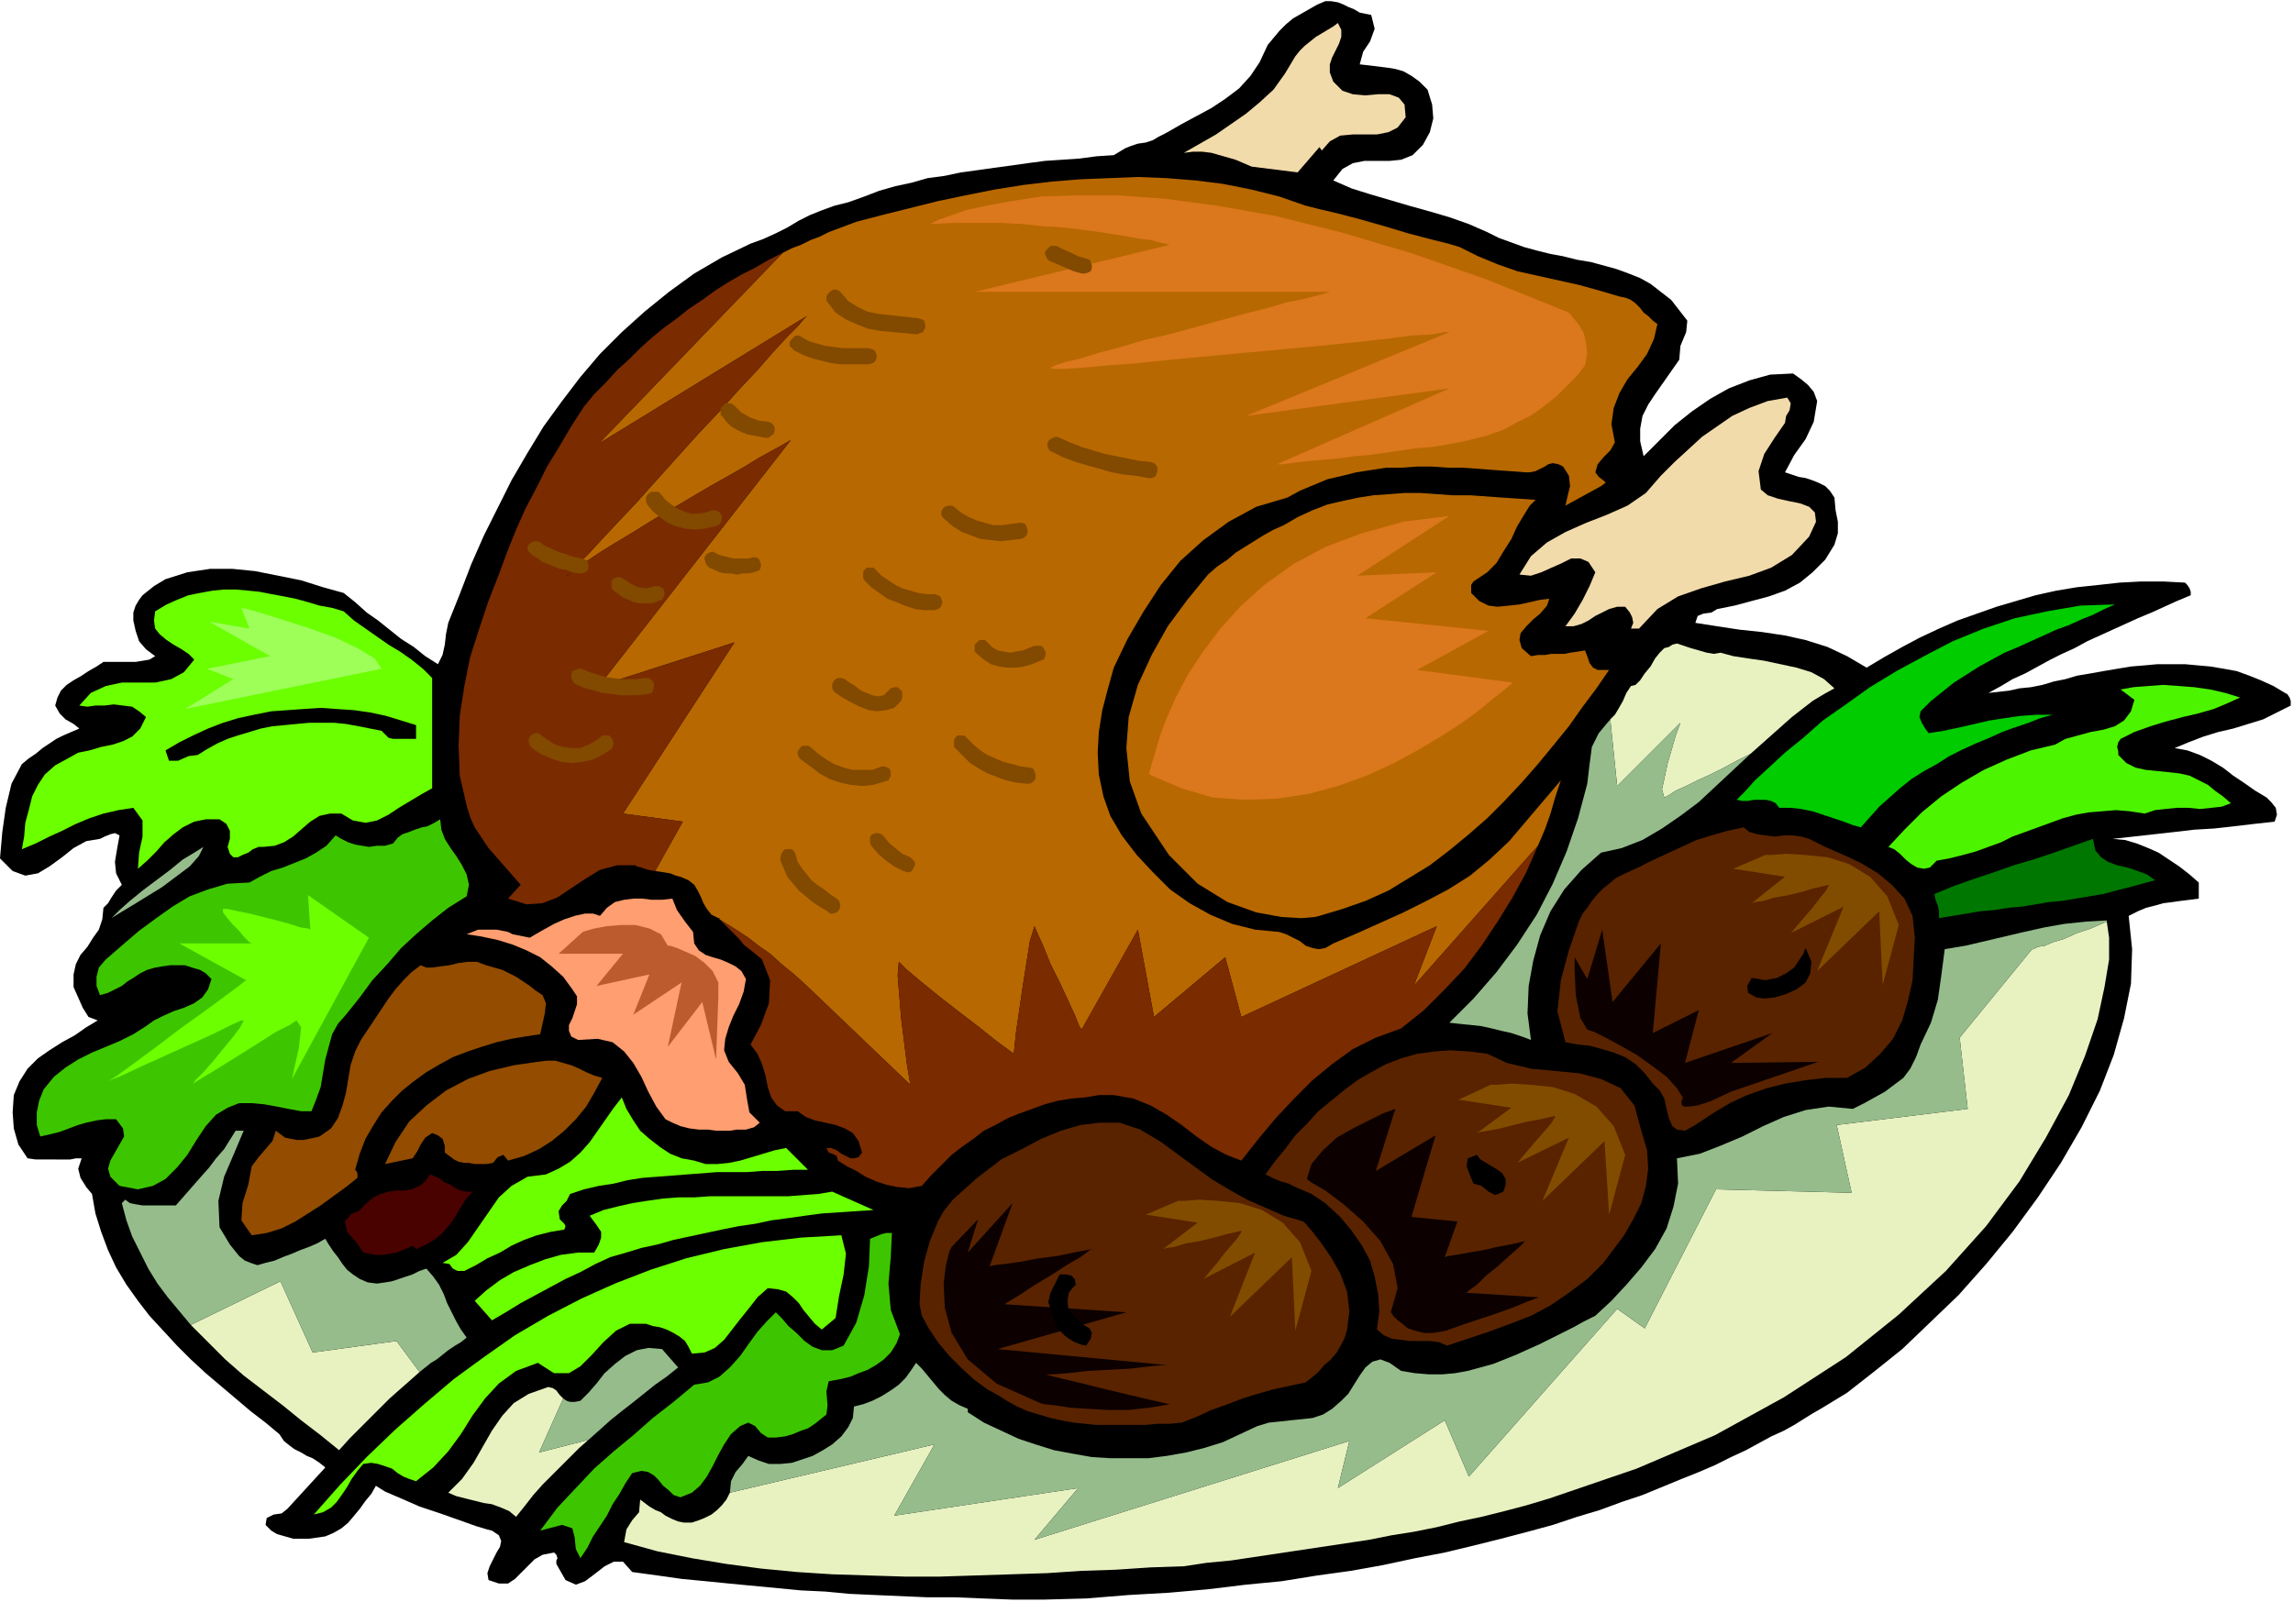 <svg xmlns="http://www.w3.org/2000/svg" fill-rule="evenodd" height="1.413in" preserveAspectRatio="none" stroke-linecap="round" viewBox="0 0 1995 1413" width="191.52"><style>.pen1{stroke:none}.brush2{fill:#000}.brush3{fill:#b76800}.brush4{fill:#7a2b00}.brush5{fill:#db771c}.brush6{fill:#6bff00}.brush7{fill:#3dc600}.brush8{fill:#96bc8c}.brush9{fill:#934c00}.brush12{fill:#592300}.brush13{fill:#f2dbaa}.brush18{fill:#e8f2c1}</style><path class="pen1 brush2" d="m19 665 6-5 6-4 6-5 6-4 6-4 6-3 7-3 7-3-5-4-7-4-5-5-4-7 2-7 3-6 5-5 6-4 7-4 6-4 7-4 6-4h28l6-1 6-1 5-3-8-6-6-7-3-9-2-9v-7l2-6 3-5 3-4 5-4 5-4 5-3 5-3 19-6 20-3h19l20 2 20 4 20 4 19 6 18 5 10 8 10 9 10 7 10 8 10 8 11 7 10 8 11 7 4-8 2-9 1-9 2-10 10-25 10-26 11-25 12-24 12-24 14-24 14-23 16-22 16-21 17-20 19-19 20-18 21-17 22-16 24-14 25-12 11-4 11-5 10-5 10-6 10-5 10-4 11-4 12-3 14-5 13-5 14-4 14-3 14-4 15-2 14-3 15-2 14-2 15-2 14-2 15-2 15-1 15-1 15-2 15-1 5-3 5-3 5-2 6-2 7-1 6-2 5-3 6-3 14-8 13-7 13-7 12-8 12-9 10-11 8-12 7-15 5-6 5-6 6-6 6-5 7-4 7-4 7-4 7-3h5l6 1 5 2 4 2 5 2 5 3 5 1 5 1 3 12-4 11-6 9-3 11 9 1 8 1 8 1 6 1 7 2 7 4 7 5 7 7 4 13 1 12-3 12-6 11-9 9-10 4-10 1h-22l-10 2-9 5-8 10 16 7 16 5 17 5 17 5 18 5 17 5 17 6 16 7 10 5 11 4 11 4 11 3 12 3 11 2 12 3 12 2 11 3 11 3 11 4 10 4 9 5 9 7 9 7 7 9 7 9-1 10-5 12-1 12-7 10-7 10-7 10-6 9-5 10-2 11v11l3 13 13-13 14-14 15-12 16-11 16-9 18-7 18-5 20-1 7 5 6 5 5 6 3 8-3 18-7 15-10 14-8 15 6 2 6 2 6 1 6 2 5 2 6 3 4 4 4 6 1 11 2 10v10l-3 10-8 13-11 11-11 9-13 7-14 5-15 4-15 4-15 3-5 3-7 1-5 2-2 6 19 3 20 3 19 2 20 3 18 4 19 6 17 8 17 10 15-9 16-9 15-8 17-8 16-7 17-6 17-6 17-5 17-5 18-4 18-3 19-2 18-2 19-1h19l19 1 2 2 2 3 1 3v3l-12 5-11 5-11 5-12 5-11 5-11 5-11 5-11 5-11 6-11 5-10 5-11 6-11 6-11 5-10 6-11 6 9-1 9-1 9-2 10-1 10-2 10-3 10-2 10-3 12-2 11-2 12-2 12-2 12-1 11-1h24l11 1 11 1 12 2 11 2 11 4 10 4 11 5 10 6 2 1 2 3 1 3v4l-12 6-12 6-13 4-13 4-13 3-13 4-13 5-12 5 11 2 11 4 10 5 10 6 9 7 9 6 10 7 10 6 4 4 4 5 1 6-2 6-18 2-17 2-18 2-17 1-17 2-18 2-18 2-18 2 11 1 10 3 10 4 9 4 9 6 9 6 9 7 8 7v14l-8 1-8 1-7 1-8 1-7 2-8 2-7 3-8 4 3 29-1 30-6 30-9 32-12 31-16 32-18 31-20 30-22 30-23 28-24 27-25 24-24 23-25 20-23 18-23 14-7 4-8 5-8 5-9 5-11 5-11 6-11 6-13 6-14 7-14 6-15 6-17 7-17 7-18 6-19 7-20 6-21 7-22 6-23 6-24 6-25 6-26 5-28 6-28 5-29 4-31 5-31 3-33 4-34 3-35 2-37 3-37 1h-27l-26-1-24-1h-24l-23-1-23-1-22-1-21-2-21-1-21-2-21-2-21-2-20-2-21-2-21-3-22-3-8-9h-8l-8 4-9 7-8 6-8 3-9-4-8-14v-3l1-2-1-3-2-2-10 2-7 4-6 6-6 6-5 5-6 4h-8l-9-3-1-6 2-6 3-6 3-6 3-5 1-5-2-5-6-4-4-1-10-3-14-5-17-6-18-6-16-7-14-6-8-5-4 7-5 6-5 7-5 6-5 6-6 5-7 4-7 3-7 1-7 1h-14l-7-2-7-2-5-3-5-5 1-6 6-3 7-1 5-4 33-36-5-4-6-4-5-2-5-3-6-3-4-3-5-4-4-6-12-10-13-10-13-11-13-11-13-11-13-12-12-12-12-13-12-13-10-13-10-14-9-15-7-15-6-16-5-16-3-17-5-6-5-8-2-8 3-9h-5l-5 1H31l-7-1-8-12-4-14-1-14 1-15 5-12 7-11 9-9 10-7 11-7 11-6 10-7 10-6-8-3-5-8-4-9-4-9v-11l2-9 4-8 6-7 5-8 5-7 3-9 1-10 4-4 3-5 4-6 5-5-5-10-1-10 2-12 2-11-4-2-4 1-5 2-4 2-12 2-11 6-10 8-11 8-10 6-11 2-11-4-11-11 2-23 3-21 5-21 9-17z"/><path class="pen1 brush3" d="m1442 282-4-3-4-4-4-3-3-4-4-4-4-3-5-2-5-1-17-5-18-5-18-4-18-4-18-4-17-6-17-7-16-8-10-3-16-4-19-5-20-6-21-6-19-5-17-4-12-3-23-8-24-6-25-5-24-3-25-2-25-1-25 1-25 1-25 2-25 3-25 4-25 5-24 5-24 6-24 6-23 6-8 3-8 3-8 3-8 4-8 3-8 4-8 3-8 4-160 166 181-111-2 2-6 7-9 9-12 13-14 16-16 17-17 19-18 19-18 20-18 20-17 19-16 17-15 16-12 13-10 10-6 7 6-5 9-6 12-8 13-8 15-9 16-10 17-10 17-10 17-10 16-9 14-8 13-8 11-6 9-5 5-3 2-1-167 214 118-38-97 149 52 7-24 43 7 1 6 1 5 2 4 1 7 3 5 4 3 5 3 6 2 5 3 5 4 5 6 3h1v1l8 5 8 5 9 6 9 7 10 7 10 9 11 9 11 10 90 86-3-18-5-40-3-37 1-12 6 6 13 11 16 13 18 14 17 13 15 12 11 8 4 3 2-19 6-41 6-38 4-13 3 7 5 11 6 15 8 16 7 15 6 13 4 10 2 3 49-87 14 76 62-52 14 52 170-79-20 52 108-122 6-14 5-14 4-14 5-15-45 53-17 16-17 14-19 12-19 10-20 10-20 9-20 9-21 9-7 4-6 1-5-1-6-2-5-4-6-3-6-3-6-2-21-2-20-5-19-8-18-10-17-12-15-15-14-15-13-17-10-17-6-17-4-19-1-19 1-18 3-19 5-19 5-18 12-25 14-24 15-23 17-21 20-18 22-16 24-13 27-8 11-6 12-5 12-5 13-3 12-3 13-2 13-2h13l14-1h13l14 1h13l14 1 13 1 14 1 13 1h4l5-1 4-2 4-2 3-2 4-1 5 1 4 2 5 8 1 9-2 8-2 9 31-17 4-3-2-2-4-3-3-4 2-7 5-6 6-6 4-7-3-16 2-14 5-13 7-12 9-11 8-11 6-13 3-13z"/><path class="pen1 brush4" d="m496 499-1 1h-1l-1 1v1-1h1l2-2z"/><path class="pen1 brush4" d="m542 708 97-149-118 38 167-214-2 1-5 3-9 5-11 6-13 8-14 8-16 9-17 10-17 10-17 10-16 10-15 9-13 8-12 8-9 6-6 5-2 2h-1v1-1l1-1h1l1-1 6-7 10-10 12-13 15-16 16-17 17-19 18-20 18-20 18-19 17-19 16-17 14-16 12-13 9-9 6-7 2-2-181 111 160-166-12 6-12 7-12 6-12 7-11 7-11 8-12 8-10 8-11 8-11 9-10 9-10 10-10 9-10 11-10 10-9 11-11 17-10 17-11 18-9 18-10 19-8 18-8 20-7 19-9 23-8 24-8 25-5 25-4 26-1 26 1 26 6 26 3 10 4 9 6 9 6 9 7 8 7 8 7 8 7 8-11 12 16 5 14-1 13-5 12-8 12-8 13-8 15-4h16l1 1 4 1 6 2 6 1 24-43-52-7zm708 98-170 79-14-52-62 52-14-76-49 87-2-3-4-10-6-13-7-15-8-16-6-15-5-11-3-7-4 13-6 38-6 41-2 19-4-3-11-8-15-12-17-13-18-14-16-13-13-11-6-6-1 12 3 37 5 40 3 18-90-86-11-10-11-9-10-9-10-7-9-7-9-6-8-5-8-5 5 5 4 4 4 4 4 4 4 5 5 4 5 4 6 5 7 18-1 20-7 19-9 17 6 8 4 9 3 10 2 10 3 9 5 7 7 5h11l7 5 8 3 9 2 9 2 8 3 7 4 5 7 3 10-3 4-4 1h-3l-4-2-4-2-4-3-5-2h-4l2 4 3 1 4 2 1 4 8 5 8 4 8 5 9 4 9 3 10 2 10 1 11-2 8-9 9-9 9-9 9-7 10-7 9-7 10-5 11-6 10-4 11-4 11-4 11-3 12-2 12-1 12-2h13l17 3 15 6 14 8 13 9 13 10 13 9 13 7 13 5 15-19 15-18 16-17 16-16 17-14 18-13 20-10 22-8 20-16 18-18 17-18 15-20 14-21 13-21 12-22 10-23-108 122 20-52z"/><path class="pen1 brush5" d="m809 195 2-1 6-3 9-3 14-5 18-4 22-4 26-4 31-1h36l41 3 45 6 51 9 56 14 61 18 66 23 72 29 1 1 3 4 5 6 4 7 2 9 1 9-2 10-7 9-9 9-9 9-10 8-11 8-12 6-13 7-14 5-16 4-9 2-11 2-12 2-13 1-14 2-14 2-14 2-13 1-14 2-12 1-11 1-10 1-8 1-7 1h-5l150-66-177 24 177-73h-4l-11 2-18 1-23 3-27 3-30 3-32 3-33 3-32 3-32 3-29 3-26 2-22 2-16 1h-10l-2-1 4-2 9-3 13-3 16-5 19-5 20-6 22-5 22-6 22-6 22-6 20-5 17-5 15-3 12-3 7-2 3-1H848l170-41h-1l-3-1-5-1-7-2-9-1-11-2-12-2-13-2-15-2-16-2-18-1-18-2-19-1h-41l-21 1z"/><path class="pen1 brush6" d="m59 660 9-5 10-2 10-3 10-2 9-3 8-4 7-7 5-10-6-5-6-4-8-1-8-1-8 1h-8l-7 1-7-1 10-11 13-6 14-3h29l14-3 11-6 9-11-5-5-6-4-7-4-6-4-6-5-4-5-1-7 1-8 10-6 9-4 10-4 10-2 11-2 10-1h10l11 1 10 1 10 2 11 2 10 2 11 3 10 3 11 2 10 3 9 8 10 7 10 7 10 7 10 6 10 7 10 8 8 8v96l-9 5-10 6-10 6-9 6-10 5-10 2-11-2-10-6h-10l-9 2-8 5-7 6-8 7-8 5-8 3-10 1h-4l-5 2-4 3-5 2-4 2h-4l-3-3-2-6 2-7v-7l-3-6-6-4h-12l-10 2-10 5-8 6-8 7-7 8-8 8-8 7 1-14 3-14v-14l-8-11-13 2-13 3-12 4-12 5-12 6-11 5-12 6-12 5 2-11 1-12 3-11 3-12 5-10 6-9 9-8 11-6z"/><path class="pen1 brush7" d="m127 893 7-5 8-4 9-4 9-3 9-4 7-5 5-7 3-9-5-5-5-3-7-2-6-2h-13l-7 1-6 1-7 2-6 3-6 4-5 3-5 4-6 3-6 3-7 2-3-8v-8l2-8 6-7 15-13 14-12 15-11 14-10 15-9 16-6 17-5 19-1 9-5 10-5 10-3 10-4 10-4 9-5 9-6 8-9 5 3 6 3 6 2 6 1 6 1 7-1h7l7-2 4-5 4-3 6-2 5-2 6-2 5-1 6-3 5-3 1 9 3 8 5 8 5 7 5 8 4 8 2 9-2 10-16 10-14 11-14 12-13 12-12 14-13 14-11 15-12 15-7 8-5 9-3 11-3 11-2 12-2 12-4 11-4 10h-9l-11-2-10-2-11-2-11-1h-11l-10 4-10 6-9 10-8 12-8 13-9 11-10 10-11 6-13 3-16-3-8-8-2-7 2-7 4-7 4-7 4-7-1-7-6-8h-9l-8 1-9 2-7 2-8 3-8 3-8 2-9 2-3-10v-11l2-10 4-10 9-11 10-8 11-7 12-6 12-5 12-5 12-6 11-7z"/><path class="pen1 brush8" d="m177 737-4 8-8 9-12 9-12 9-13 8-13 8-10 6-8 5 7-7 9-8 11-9 12-9 12-9 11-9 10-6 8-5z"/><path class="pen1 brush2" d="m144 653 12-7 12-6 13-6 13-5 13-4 14-3 15-3 14-1 14-1 15-1 14 1 15 1 14 2 14 3 13 4 13 4v12h-20l-4-1-3-3-3-3-10-2-10-2-11-2-10-1h-22l-11 1-10 1-11 1-10 2-10 3-10 3-9 3-9 4-9 5-8 5-8 1-9 4h-8l-3-9z"/><path class="pen1 brush9" d="m240 984 4 3 4 3 5 1 5 1h6l5-1 5-1 4-1 10-7 6-9 4-11 3-11 2-12 2-12 4-12 5-10 6-9 6-9 6-9 6-9 6-8 7-8 7-7 8-6 5 2h5l7-1 8-1 8-2 8-1h8l8 3 7 2 7 2 6 3 6 3 6 4 6 4 5 4 6 4 3 7-1 9-2 9-2 9-13 2-12 2-13 3-13 4-12 4-13 5-11 6-12 7-11 8-10 8-9 9-9 10-7 11-7 12-5 13-4 14 1 1 1 2v4l-10 8-11 8-11 8-11 7-11 7-12 6-13 4-13 2-9-13 1-15 5-16 3-16 6-8 6-7 6-7 3-9z"/><path class="pen1 brush6" d="m732 1075 4 16-2 18-4 19-3 19-12 10-6-5-5-6-5-6-4-6-5-5-6-5-7-2-9-1-9 8-7 9-8 10-7 9-7 9-8 7-9 4-11 1-3-6-3-5-5-4-5-3-6-3-6-2-6-1-6-2h-14l-12 6-11 10-10 11-10 10-10 6h-13l-14-9-19 7-15 11-12 13-11 15-10 16-11 15-13 14-15 12-6-2-5-2-5-3-5-4-6-2-6-2-6-1-7 1-5 6-5 7-4 7-4 6-5 7-5 5-7 4-8 2 23-26 23-24 25-24 25-22 26-22 26-19 27-19 29-17 29-15 29-13 31-12 31-10 33-8 33-6 34-4 35-2z"/><path class="pen1" style="fill:#490200" d="m325 1042 6-3 7-2 7-1h7l6-1 7-3 5-4 4-6 5 2 4 2 4 3 5 2 4 3 5 2 5 1h5l-6 7-5 8-4 7-5 7-6 7-6 5-8 5-9 4-3-3-4 2-5 2-5 2-6 1-6 1h-6l-6-1-5-1-6-9-8-9-2-9 6-7 6-2 4-4 4-4 5-4z"/><path class="pen1 brush9" d="m468 924 8-1h7l7 2 7 2 7 3 6 3 7 3 7 2-7 13-7 12-9 11-10 10-11 9-11 7-13 6-14 4-4-5-5 2-4 5-6 1h-10l-5-1h-4l-5-1-4-2-4-3-4-3v-6l-2-6-4-3-5-2-6 4-4 6-3 6-4 6-24 5 9-19 12-18 15-14 17-13 19-10 19-7 21-5 21-3z"/><path class="pen1 brush6" d="m475 1022 11-5 10-6 9-8 8-9 7-10 7-10 7-10 7-9 4 10 6 10 6 9 8 7 9 7 9 6 10 4 11 2 10 3h10l10-1 10-2 10-3 10-3 10-3 10-2 19 19h-13l-14 1h-13l-13 1h-26l-13 1-13 1-13 1-13 1-13 1-13 2-12 3-13 2-13 3-12 4-3 6-4 4-3 5 1 7 2 2 2 2 1 2-1 3-12 2-12 3-11 4-11 5-10 6-11 5-10 6-10 5h-6l-4-2-3-4-6-1 12-7 10-11 9-13 9-13 9-13 11-10 14-8 16-2z"/><path class="pen1" style="fill:#ff9e70" d="M421 809h11l5 1 5 1 4 2 5 1 5 1 5 1 5-3 7-4 9-5 9-4 9-3 9-2h7l6 2 6-7 7-5 8-2 8-1h8l8 1h9l9-1 4 10 7 10 7 9 1 10 4 6 6 4 6 2 7 2 7 3 6 3 5 4 4 7-2 11-4 11-5 10-4 10-3 10-1 10 4 10 8 10 6 10 2 13 2 11 9 9-5 4-7 2h-8l-6 1h-12l-7-1h-8l-8-1-8-2-7-3-6-3-8-11-7-13-6-13-7-12-8-10-10-8-13-3-17 1-6-3-2-5v-5l3-6 2-6 2-6v-7l-4-6-8-11-10-9-10-8-12-6-12-5-13-4-14-3-13-2 5-2 5-2h5z"/><path class="pen1 brush6" d="m517 1090 4-7 2-6v-5l-4-6-6-8 12-5 12-3 13-3 13-2 14-2 13-1h14l14-1h68l13-1 13-1 12-2 36 16-15 1-15 1-15 1-15 2-14 2-15 2-14 3-14 2-15 3-14 3-14 3-14 3-14 4-14 3-13 4-14 4-13 6-13 7-13 6-13 7-13 7-13 7-13 8-12 7-15-17 10-9 12-9 12-7 14-6 13-5 14-4 15-2h14z"/><path class="pen1 brush7" d="m604 1205 12-2 10-5 9-8 9-10 7-10 8-11 8-9 8-8 5 5 6 7 7 6 7 7 7 5 8 3h9l10-4 11-20 7-24 4-25 1-24 5-2 5-2 4-1h5l-1 21-2 23 2 23 8 21-3 8-5 8-6 6-7 5-7 4-8 3-7 3-8 2-11 2-2 9 1 12-1 8-5 4-5 4-6 4-6 2-7 3-7 2-8 1h-7l-6-4-5-6-6-3-7 3-8 7-6 9-5 9-5 10-5 9-6 8-7 6-10 4-6-2-4-4-5-4-4-5-4-4-5-3-6-1-8 2-6 9-5 9-6 9-5 10-6 9-6 9-5 10-6 9-4-8-1-10-2-8-9-3-19 5 15-20 16-17 16-17 17-15 17-14 17-15 18-14 18-15z"/><path class="pen1 brush12" d="m816 1063 5-9 8-10 10-9 10-9 9-7 8-6 5-4 2-1 16-8 17-9 17-7 17-5 17-2h17l18 6 17 10 15 11 15 11 15 11 15 9 16 9 16 7 16 7 17 5 2 2 6 7 7 9 9 13 8 14 6 16 2 17-2 16-2 7-3 6-4 7-5 6-6 5-5 6-6 5-5 4-14 3-14 3-14 4-13 4-13 5-14 5-13 6-13 5-10 1h-11l-10 1h-43l-10-1-10-1-11-2-9-2-10-3-10-3-9-4-9-5-8-5-9-5-11-8-11-10-11-11-10-12-8-12-6-11-2-10 1-18 3-19 5-18 7-17z"/><path class="pen1 brush3" d="m1117 457 12-7 13-6 13-5 13-3 14-3 13-2 14-1 13-1h14l14 1 14 1h15l14 1 14 1 15 1 14 1-5 5-5 8-6 10-5 11-7 11-6 10-8 8-9 6-3 2-2 3v7l7 7 8 4 8 1 10-1 9-1 9-2 9-2 8-1-2 6-6 7-6 5-6 6-5 6-1 6 2 7 8 7 6-1h6l6-1h11l5-1 7-1 6-1 2 5 2 6 3 4 4 2h10l-11 16-12 16-12 17-13 16-14 17-14 16-15 16-15 15-16 14-17 14-17 13-18 11-18 11-20 9-20 7-20 6-4 1-12 1-17-1-22-4-25-9-26-16-25-25-24-36-10-28-3-29 2-27 8-28 12-26 14-25 17-23 18-22 8-7 9-6 7-6 8-5 8-5 8-5 9-5 9-4z"/><path class="pen1 brush13" d="m1127 49 4-5 4-4 5-4 5-4 5-3 5-3 5-3 4-3 3 6v6l-2 6-3 6-3 6-2 6v7l3 8 8 8 9 3 11 1 11-1h10l8 3 5 6 1 11-7 9-8 4-10 2h-21l-11 1-9 5-7 8-2-3-19 22-40-5-7-3-7-3-7-2-7-2-7-2-8-1h-8l-8 1 14-8 14-8 13-9 13-9 12-10 12-11 10-14 9-15z"/><path class="pen1 brush12" d="m1294 917 17 8 21 5 21 2 21 2 19 5 17 8 12 15 6 22 5 17 1 16-2 15-4 15-7 14-8 14-9 12-9 12-14 14-16 12-16 11-17 9-18 7-19 7-18 6-18 6-7-3-8-1h-17l-8-1-8-1-7-3-6-5 2-16-1-15-3-15-4-14-7-13-9-13-10-12-13-12-6-4-6-4-7-3-7-3-6-3-7-2-7-3-6-3 8-11 9-11 9-12 10-10 10-11 11-9 11-9 12-9 12-7 13-7 13-5 14-4 15-2 14-1 16 1 16 2z"/><path class="pen1 brush2" d="m1285 1005 3 4 5 3 5 3 5 3 4 3 3 5v5l-2 6-7 3-6-3-6-5-7-2-3-7-3-8 1-7 8-3z"/><path class="pen1 brush13" d="m1445 414 12-12 12-11 12-11 13-9 13-9 15-7 16-6 17-3 3 5-1 6-3 5-1 6-9 13-9 14-5 15 2 16 6 5 9 3 9 2 10 2 8 3 5 5 1 8-6 13-15 16-18 11-19 7-21 5-21 6-20 7-18 11-16 17h-7l2-5-1-5-2-4-4-5h-7l-7 2-6 3-6 3-6 4-6 3-7 2h-7l8-11 7-12 6-12 5-12-6-9-7-3h-8l-8 4-9 4-9 4-9 3-10-1 10-16 14-12 16-9 18-8 18-7 18-8 16-11 13-15z"/><path class="pen1 brush12" d="m1412 761 13-6 12-6 13-6 13-6 13-6 13-4 14-4 14-3 5 4 7 2 7 1 8 1 8-1h8l7 1 7 2 14 7 16 7 15 7 15 9 12 10 11 12 7 15 2 19-1 18-1 19-4 18-5 17-8 16-11 13-13 12-16 9h-18l-18 2-18 3-16 4-17 6-15 7-15 9-15 10-9 5-7-1-4-3-3-7-2-8-2-9-4-7-6-6-7-9-8-8-9-6-10-4-10-3-11-3-10-1-11-2-7-27 3-27 7-26 9-26 3-6 4-5 4-6 5-6 5-5 5-4 6-5 6-3z"/><path class="pen1" style="fill:#0c0" d="m1840 526-9 4-10 5-10 4-11 5-11 4-11 5-11 5-11 5-12 5-11 6-11 6-11 7-11 7-10 8-10 8-9 9-1 5 2 5 3 5 3 4 13-2 14-3 13-3 13-3 13-2 14-2 14-1h14l-11 3-10 4-12 4-11 4-11 5-12 5-11 5-12 6-11 7-11 6-11 7-10 8-9 8-9 8-8 9-8 9-7-2-8-3-9-3-9-3-9-3-10-2-9-1h-10l-3-4-4-2-5-1h-10l-5 1h-5l-5-1 7-7 9-10 12-11 14-13 16-13 17-15 20-14 21-15 23-14 24-13 25-13 27-11 27-9 28-6 29-5 30-1z"/><path class="pen1" style="fill:#4cf400" d="m1788 648 9-5 11-3 11-3 11-2 10-3 8-5 6-8 3-10-12-9 11-2 13-1 13-1 14 1 13 1 14 2 13 3 13 4-11 5-12 5-14 4-13 3-15 4-13 4-14 5-12 6-2 3-1 4 1 4v3l7 7 8 4 9 2 10 1 10 1 9 1 9 2 8 4 8 4 6 5 7 5 7 6-8 3-9 1-10 1-10-1h-10l-10 1-9 1-9 3-13-2-12-1-12 1-12 1-11 2-11 3-11 4-11 4-11 4-11 4-10 5-11 4-11 4-11 3-12 3-11 2-6 6-5 1-6-1-5-3-5-4-5-5-5-4-5-2 14-15 15-15 17-14 18-12 19-11 20-9 21-8 21-5z"/><path class="pen1" style="fill:#070" d="m1683 778 17-7 17-6 18-6 17-6 17-5 18-6 17-6 17-6 2 10 5 6 6 4 8 3 9 2 9 3 8 3 7 5-11 3-11 3-12 3-11 3-12 2-12 2-12 2-11 1-12 2-12 2-12 1-12 2-12 1-12 2-12 2-12 2v-6l-1-5-2-5-1-5z"/><path class="pen1 brush2" d="m1571 825-1 2-1 3-4 6-4 6-7 5-8 4-10 2-12-2-1 2-3 5 1 6 7 4 7 1 9-1 10-3 9-4 8-6 4-8 1-10-5-12z"/><path class="pen1" d="m697 661 8 6 8 6 9 5 9 3 9 2 10 1 10-1 10-3 3-1 1-2 1-2v-3l-1-3-2-1-2-1h-3l-8 3h-17l-8-2-8-3-7-4-7-5-7-6-2-1h-5l-2 2-2 3v2l1 3 2 2zm30-58 6 4 7 4 8 4 8 3 7 1 8-1 7-2 6-6 1-3v-5l-2-2-2-2h-3l-3 1-2 2-4 4-5 1-5-1-5-2-5-2-5-4-5-3-4-3-3-1h-3l-2 1-2 2-1 3v3l1 2 2 2zm25-98 6 6 7 5 7 5 8 3 7 3 9 3 8 1h9l3-1 2-1 1-2 1-3-1-3-1-2-2-1-3-1h-7l-7-1-7-2-7-2-6-3-6-4-6-4-5-5-2-2h-6l-2 2-1 2v5l1 2zm70-53 7 6 8 5 8 3 8 3 9 1 9 1 8-1 9-1 3-1 2-2 1-2v-3l-1-3-1-2-3-1h-2l-8 1-7 1h-8l-7-2-7-2-7-3-7-4-6-5-2-1h-3l-3 1-2 2-1 2v3l1 2 2 2zm28 117 6 5 6 4 7 2 7 1h8l7-1 7-2 7-3 3-1 1-2 1-3-1-3-1-2-2-2h-6l-5 2-5 2-6 1-5 1-6-1-5-1-5-3-4-4-2-2h-5l-2 2-2 2v6l2 2zm-18 83 6 6 6 6 8 5 7 4 8 3 8 3 9 2 9 1h3l2-1 2-2 1-2v-3l-1-3-1-2-3-1-8-1-7-2-8-2-7-3-7-3-6-4-6-5-6-6-2-2h-6l-2 2-1 2v6l2 2zm-74 84 6 7 7 6 7 5 8 4 3 1h3l2-2 1-2 1-2v-3l-2-2-2-2-7-3-6-5-5-4-5-6-2-2-3-1h-2l-3 1-2 2v6l1 2zm-79 13 3 7 3 7 5 6 5 6 6 5 6 5 6 4 7 4 2 2h3l3-1 2-2 1-3v-2l-1-3-2-2-6-4-5-4-6-4-5-4-4-5-4-5-4-6-2-7-1-2-2-2h-6l-2 2-1 2-1 3v3zm-216-98 7 5 9 4 9 3 9 1 10-1 9-2 8-4 8-5 1-2 1-3-1-3-1-2-2-2h-6l-2 2-6 4-6 3-6 2h-7l-7-1-7-2-6-4-6-4-2-2h-3l-3 1-2 2-1 2v3l1 3 2 2zm39-55 7 3 8 2 7 2 8 1 8 1h16l8-1 3-1 1-2 1-3v-3l-1-2-2-2-2-1h-3l-7 1h-14l-7-1-7-1-6-2-7-2-7-3h-3l-2 1-3 1-1 3v2l1 3 1 2 3 2zm32-82 4 3 4 3 5 2 4 2 5 1h11l6-2 3-1 1-2 1-2v-3l-1-3-2-1-2-1h-3l-7 2-8-1-6-3-6-4-2-1-3-1-3 1-2 1-1 2v6l2 2zm29-75 5 6 6 5 7 5 7 3 8 2 8 1 9-1 9-2 3-1 2-2 1-3v-3l-1-2-2-2-3-1h-2l-6 2-7 1h-6l-6-2-5-2-6-4-5-4-4-5-2-2h-6l-2 1-2 2-1 2v3l1 3zm66-76 3 4 4 4 5 3 4 2 5 2 5 1 6 1 5 1h3l2-2 2-1 1-3v-3l-1-2-2-2-3-1-8-1-8-3-7-4-6-6-3-2h-5l-2 2-2 2v6l2 2zM463 483l5 3 4 3 5 2 5 2 5 2 6 1 5 2 5 1h3l3-1 2-1 1-3v-3l-1-3-2-1-3-1-5-1-4-1-5-2-4-1-5-2-4-2-5-2-4-3-2-1h-3l-3 1-2 2-1 2v3l2 2 2 2zm154 11 5 2 4 2 5 1h5l5 1 5-1h5l5-1 3-1 2-1 1-3v-2l-1-3-1-2-3-1h-2l-4 1h-13l-4-1-4-1-4-1-4-2-2-1-3 1-2 1-2 3v2l1 3 1 2 2 2zm103-231 7 9 9 6 9 4 10 4 11 2 11 1 11 1 10 1 2-1 3-1 1-2 1-2v-3l-1-3-2-1-3-1-9-1-9-1-9-1-9-1-9-2-8-4-8-5-6-7-2-2-3-1h-2l-3 2-2 2-1 2v3l1 2zm-29 42 8 4 8 3 8 2 8 2 8 1h25l3-1 2-1 1-2 1-3-1-3-1-2-2-1-3-1h-23l-7-1-8-1-7-2-7-2-7-4-2-1h-3l-2 2-2 2-1 2v3l2 2 2 2zm222-78 7 3 7 3 7 3 7 2h3l3-1 2-1 1-3v-2l-1-3-1-2-3-1-7-2-6-3-7-3-6-3h-5l-2 2-2 2-1 2 1 3 1 2 2 2zm2 166 10 5 11 4 10 3 11 3 10 3 11 2 10 1 11 2h3l3-1 1-2 1-3v-3l-1-2-2-2-3-1-10-1-10-2-10-2-10-2-10-3-10-3-10-4-9-4-3-1-3 1-2 1-2 2-1 3 1 3 1 2 2 1z" style="fill:#824900"/><path class="pen1 brush5" d="M1000 674v-2l2-7 3-10 4-14 6-16 8-18 10-19 13-20 15-20 18-20 21-19 25-18 28-15 32-12 36-10 40-5-80 52 69-3-62 40 107 11-62 34 83 11-2 2-6 5-9 7-12 10-15 11-17 11-20 12-22 12-24 11-25 9-26 7-27 4-28 1-28-2-27-8-28-12z"/><path class="pen1 brush18" d="m1462 629-4 11-7 24-5 23 2 7 4-2 6-4 9-4 10-5 11-5 12-6 11-6 12-6 9-8 9-8 9-8 9-8 9-7 9-7 10-6 9-5-9-8-11-6-13-4-14-3-14-3-14-2-13-2-11-3-6 1-6-1-7-2-7-2-6-2-6-2-4 1-3 2-4 1-4 4-4 5-4 7-5 6-4 6-4 4-4 1-4 6-3 7-4 7-3 5-1 1-1 1-1 1-1 1 6 58 55-55z"/><path class="pen1 brush8" d="m1381 682-8 30-10 29-12 28-14 27-17 26-18 24-20 23-21 21 9 1 10 1 9 1 9 2 8 2 9 2 9 3 8 3-3-23 1-24 4-22 6-22 9-21 12-19 15-17 17-15 18-4 18-7 17-10 16-11 16-12 15-14 15-14 15-14-12 6-11 6-12 6-11 5-10 5-9 4-6 4-4 2-2-7 5-23 7-24 4-11-55 55-6-58-10 12-6 12-2 15-2 17z"/><path class="pen1 brush18" d="m272 1177-28-62-78 38 15 15 15 15 16 14 17 13 17 13 16 13 17 13 16 13 9-10 9-9 9-9 8-8 9-9 9-8 8-7 9-8-20-27-73 10zm218 40-3-3-3-4-3-2-4-1-17 6-13 8-10 11-9 13-8 14-8 14-10 14-12 12 7 3 8 2 8 2 8 2 7 1 8 3 7 3 6 5 8-10 7-9 8-9 8-8 8-8 8-8 8-8 8-7-43 11 21-47zm1215-314 7 62-114 14 13 59-118-3-62 121-24-17-129 146-21-49-93 59 10-41-274 86 38-45-160 24 35-62-178 42-3 6-4 5-4 4-5 4-6 3-5 2-6 2h-7l-5-1-5-2-6-3-4-3-5-2-5-3-4-3-4-3-1 11-6 7-5 8-2 11 29 8 30 6 30 5 30 4 31 3 31 2 31 1 32 1h31l31-1 31-1 31-1 30-2 30-1 30-2 29-1 20-3 21-2 20-3 20-3 20-3 20-3 20-3 20-3 20-4 19-3 20-4 20-5 19-4 20-5 19-5 20-6 76-26 68-29 60-33 54-35 46-37 41-38 35-39 29-39 23-38 20-37 14-34 11-32 6-28 4-24v-19l-2-14-14 6-12 4-11 5-10 3-7 3-6 1-4 2h-1l-63 77z"/><path class="pen1 brush8" d="m371 1104-6 2-6 3-6 2-6 2-6 2-6 1-7 1-8-1-7-3-6-4-5-4-4-5-4-6-4-5-4-6-3-5-7 4-7 3-8 3-7 3-8 3-7 3-8 2-7 2-6-2-5-2-5-4-4-5-4-5-3-5-3-5-3-5-1-23 5-21 9-21 8-19h-7l-5 8-5 8-7 8-6 8-8 9-7 8-7 8-7 8h-29l-6-1-5-1-4-3-3 3 4 15 5 14 7 14 7 14 8 13 9 12 10 12 10 12 78-38 28 62 73-10 20 27 5-4 5-4 5-3 5-4 5-4 6-4 5-3 5-4-5-7-4-7-4-8-4-8-3-8-4-8-5-7-6-7zm205 70-12-1-10 2-10 5-9 7-9 8-7 9-7 8-7 7-5 1h-4l-3-1-3-2-21 47 43-11 9-8 10-9 10-8 9-7 10-8 10-8 10-7 10-8-14-16zm1116-348-3 23-3 21-6 20-9 19-4 11-5 10-6 8-8 6-8 6-9 5-9 5-10 5-21-2-20 3-19 6-18 8-18 9-19 8-18 7-20 4 1 22-4 20-6 19-10 18-12 16-13 15-13 14-14 13-10 5-9 5-10 5-10 5-10 5-9 4-11 5-10 4-10 4-11 3-11 3-11 2-11 1h-12l-12-1-12-2-10-7-8-3-7 2-6 5-5 7-5 8-5 8-6 6-8 7-8 5-9 3-9 1-10 1-9 1-10 1-10 3-15 7-15 7-16 5-16 4-17 3-16 2h-33l-16-1-17-3-16-3-16-5-15-5-15-7-15-7-14-9v-3l-7-3-7-4-6-5-5-5-5-6-5-6-5-6-5-5-4 6-5 7-6 6-7 5-8 5-8 4-8 3-8 2-1 10-4 8-6 8-8 7-8 5-9 5-9 3-9 3-10 1h-10l-9-3-9-4-5 7-6 7-4 8-1 10 178-42-35 62 160-24-38 45 274-86-10 41 93-59 21 49 129-146 24 17 62-121 118 3-13-59 114-14-7-62 63-77h1l4-2 6-1 7-3 10-3 11-5 12-4 14-6v-1l-18 1-19 2-17 3-18 4-17 4-17 4-17 4-18 3z"/><path class="pen1" d="M1370 833v12l1 21 4 20 6 10 6 2 10 5 13 7 14 8 14 10 12 9 9 10 5 8v1l-1 2v3l2 2h4l8-1 12-4 17-8 76-26-76 1 36-26-76 26 12-46-40 20 7-78-42 51-9-63-13 43-11-19zm-233 193 4 3 12 7 16 12 17 15 15 17 11 20 4 21-6 21 1 1 1 2 3 3 5 4 5 4 6 2 8 2h8l11-2 14-5 15-5 15-5 14-5 12-5 8-3 3-1-63-4 2-2 7-5 8-8 10-8 10-9 8-7 5-5 1-1-4 1-9 2-11 2-13 3-12 2-11 2-7 1-3 1 11-31-40-4 21-71-52 31 17-54-3 1-8 3-12 6-14 7-14 8-12 11-10 12-4 13zm-309 59-2 4-3 12-2 16 1 21 6 22 14 23 25 21 38 17 4 1 9 1 13 2 16 1 17 1h18l18-2 18-3-5-1-13-3-17-4-21-5-20-5-17-4-12-3-3-1h6l13-1 17-2 19-1 19-1 16-2 12-1h4l-148-14 112-32-106-7 3-2 10-6 12-8 15-9 14-9 12-7 8-6 2-1-5 1-11 2-14 3-16 2-16 3-14 2-9 1-4 1 20-55-39 43 9-29-23 24z" style="fill:#0c0000"/><path class="pen1 brush2" d="M922 1109h5l5 1 3 3 1 5-3 3-3 4-1 5v5l1 6 4 4 4 4 5 4 5 3 2 4-1 5-4 6-5-1-5-2-5-3-4-3-4-4-3-5-2-5-2-6-3-9 2-8 4-8 4-8z"/><path class="pen1" d="M1025 1045h6l12-1 16 1 20 2 19 6 18 11 15 17 10 25-14 52-3-64-54 52 22-56-45 23 2-2 4-5 6-7 6-8 7-8 5-6 3-5v-1l-4 1-9 2-11 3-12 3-12 2-10 3-7 1-3 1 30-23-45-7 28-12zm272-101h6l12-1 16 1 20 2 19 6 19 11 15 17 10 25-14 52-4-64-54 52 23-55-45 22 2-2 4-5 6-7 6-7 7-8 5-6 3-5v-1l-4 1-9 2-11 2-12 3-12 3-10 2-7 1-3 1 30-22-46-7 28-13zm239-200h6l12-1 16 1 20 2 19 6 18 11 15 17 10 25-14 52-3-64-54 52 23-56-46 23 2-2 4-5 6-7 7-8 6-8 5-6 3-5v-1l-4 1-9 2-10 3-12 3-12 2-10 3-7 1-3 1 29-23-45-7 28-12z" style="fill:#824c00"/><path class="pen1" style="fill:#9eff59" d="m210 529 5 1 14 4 19 6 22 7 22 8 19 9 15 9 6 9-171 35 42-26-23-9 55-11-53-30 35 6-7-18z"/><path class="pen1 brush6" d="m321 816-67 123 2-9 4-18 2-18-4-6-6 4-12 6-14 9-16 10-16 10-13 8-10 6-3 2 2-3 7-7 8-9 9-11 9-11 6-8 3-6h-2l-9 4-16 8-20 9-22 10-20 9-17 8-10 4-2 1 8-5 15-11 19-14 21-16 21-15 19-14 12-9 5-4-58-32h63l-2-1-4-4-5-6-6-6-5-6-3-4v-3h4l9 2 10 2 12 3 12 3 11 3 9 3 7 1 2 1-2-30 53 37z"/><path class="pen1" style="fill:#bc5b2d" d="m507 811 3-1 7-2 11-2 12-1h13l12 3 10 5 6 10h2l6 2 7 3 9 4 8 6 7 7 5 10v12l-2 55-12-50-30 39 12-56-42 28 14-35-46 10 23-28h-56l21-19z"/></svg>
